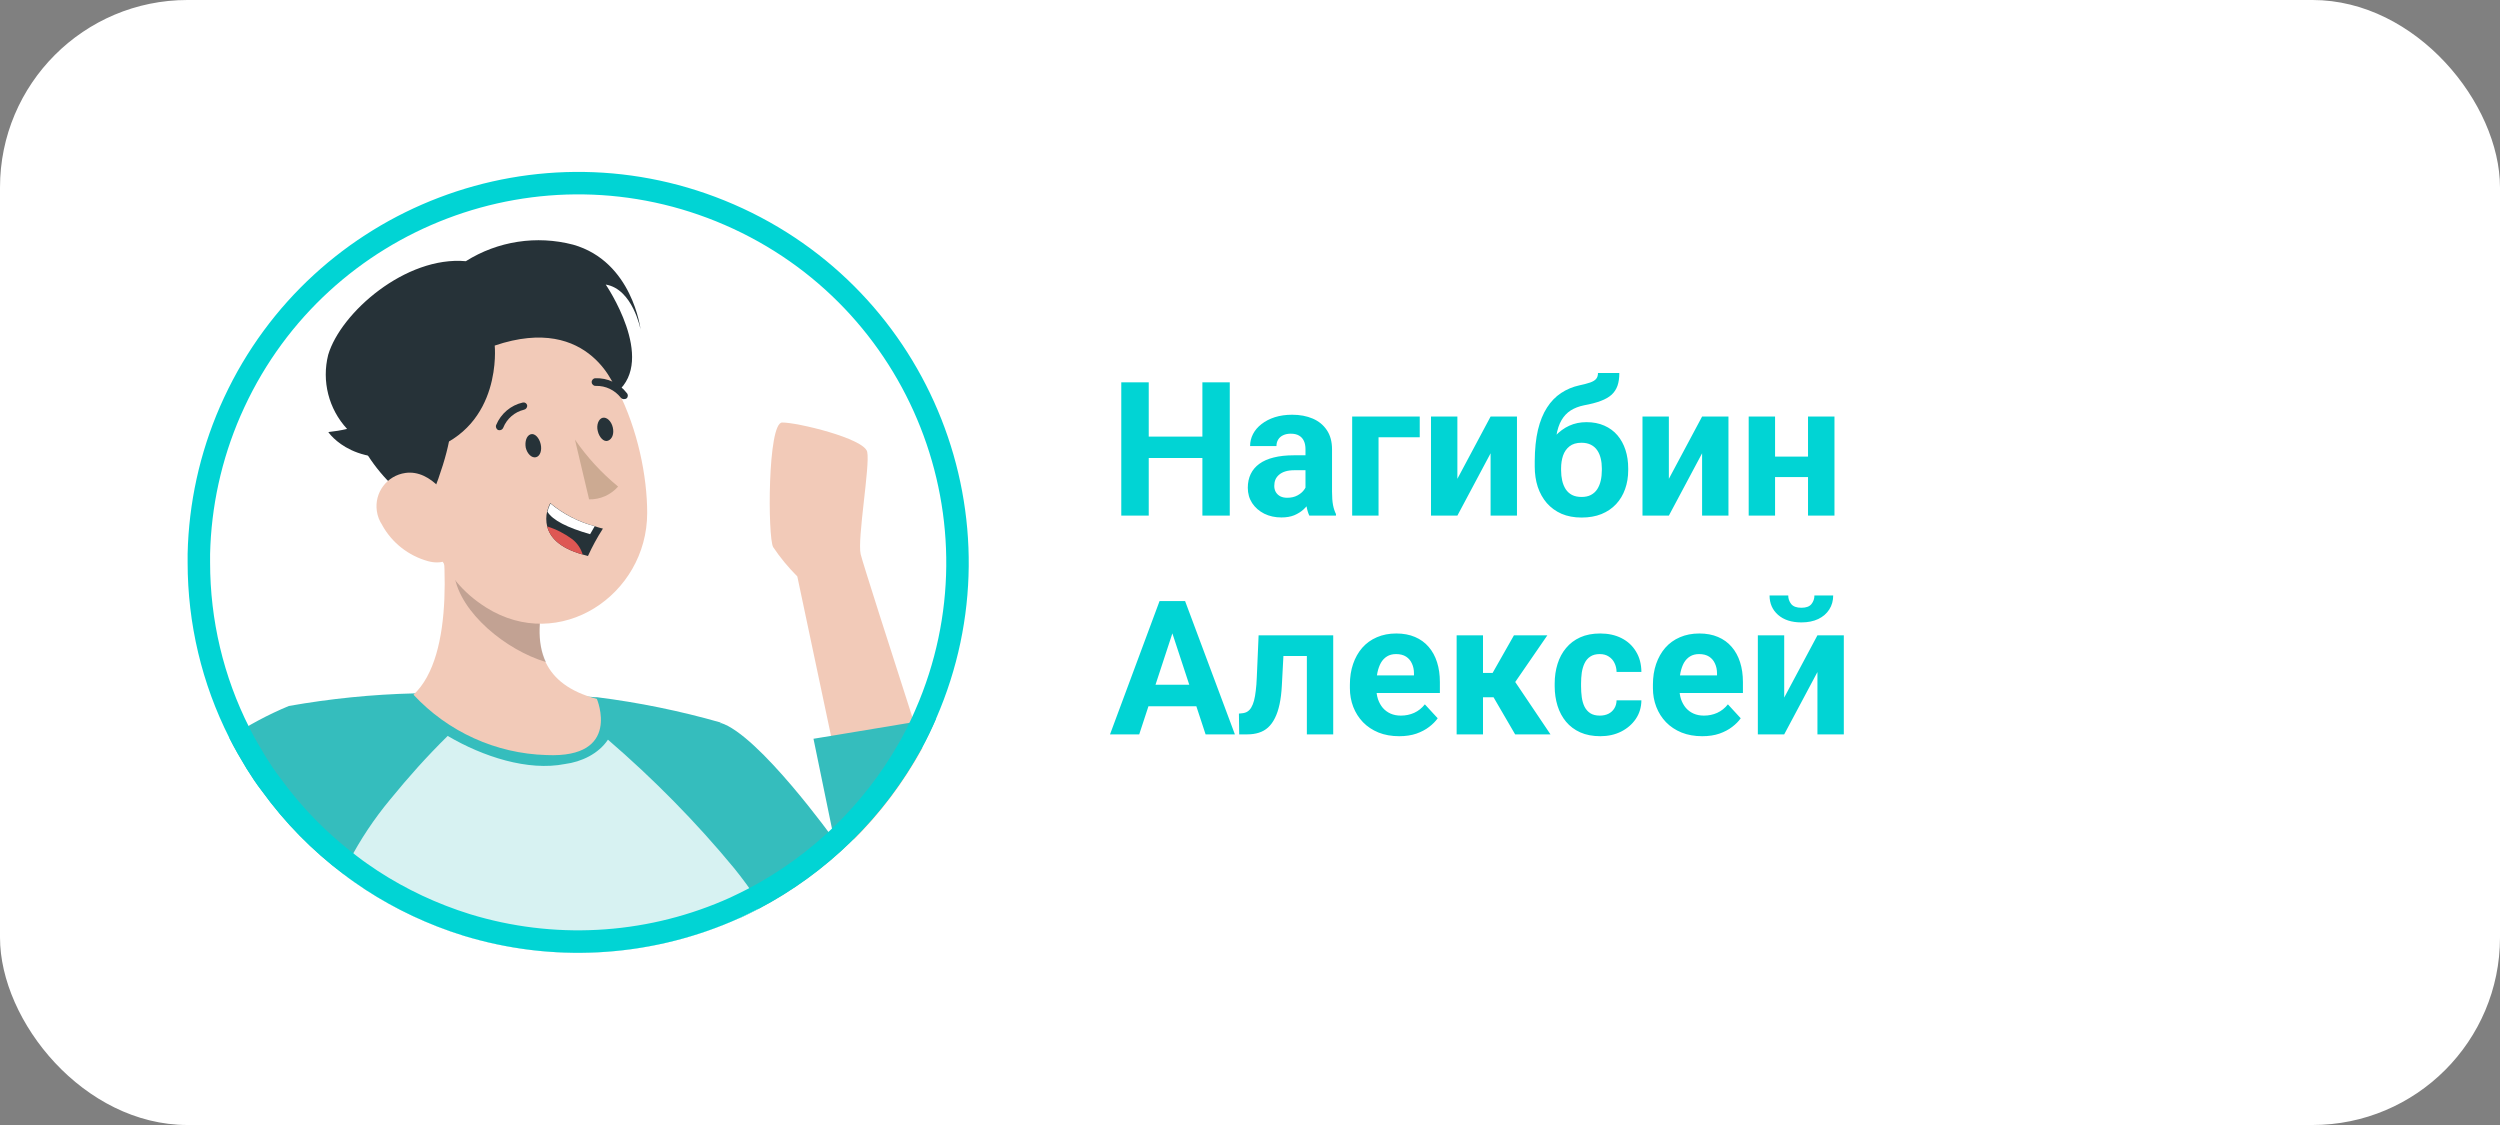 <?xml version="1.0" encoding="UTF-8"?> <svg xmlns="http://www.w3.org/2000/svg" width="160" height="72" viewBox="0 0 160 72" fill="none"><rect x="0" y="0" width="160" height="72" fill="#808080" stroke="none"/><rect width="160" height="72" rx="12" fill="white"></rect><g clip-path="url(#clip0_9_32047)"><path d="M49.482 35.015C49.935 35.691 50.453 36.316 51.028 36.892L53.185 47.094L54.624 53.752C56.371 52.02 57.852 50.042 59.032 47.885C58.859 47.346 58.672 46.792 58.492 46.217C56.968 41.486 55.213 36.014 55.084 35.475C54.854 34.512 55.695 29.781 55.501 28.918C55.307 28.055 50.992 27.027 50.057 27.041C49.122 27.055 49.13 34.397 49.482 35.015Z" fill="#F2CAB8"></path><path d="M46.109 46.26V46.296L47.015 55.593L47.331 58.771C47.734 58.584 48.137 58.383 48.532 58.181C52.962 55.859 56.601 52.278 58.995 47.885C59.326 47.274 59.636 46.627 59.916 45.98L58.478 46.217L53.2 47.094L52.063 47.281L53.394 53.752C53.394 53.752 48.54 46.986 46.109 46.26Z" fill="#35BDBD"></path><path d="M14.677 47.224C15.014 47.9 15.396 48.554 15.784 49.194C16.093 49.69 16.417 50.179 16.769 50.632C18.229 52.652 19.991 54.443 21.983 55.945C22.436 56.298 22.903 56.614 23.385 56.938C25.326 58.203 27.434 59.188 29.648 59.878C35.488 61.669 41.773 61.266 47.339 58.749C47.741 58.563 48.144 58.361 48.54 58.16C48.029 54.141 47.216 50.172 46.116 46.275V46.239C43.527 45.498 40.881 44.959 38.206 44.621H38.076C34.229 44.312 30.367 44.233 26.506 44.377C23.816 44.441 21.134 44.714 18.488 45.182C17.157 45.735 15.877 46.419 14.677 47.224Z" fill="#35BDBD"></path><path opacity="0.8" d="M21.983 55.967C22.436 56.319 22.903 56.636 23.385 56.959C25.326 58.225 27.434 59.21 29.648 59.9C35.488 61.69 41.773 61.288 47.339 58.771C47.741 58.584 48.144 58.383 48.54 58.182C48.504 57.966 48.475 57.764 48.446 57.563C48 56.88 47.518 56.226 47.008 55.593C44.57 52.631 41.814 49.841 38.909 47.339C38.309 48.238 37.221 48.761 36.15 48.898C33.791 49.365 30.91 48.429 28.652 47.099C27.271 48.465 26.197 49.669 24.967 51.171C23.946 52.401 23.054 53.738 22.314 55.162C22.198 55.442 22.083 55.715 21.983 55.967Z" fill="white"></path><path d="M26.463 44.463C28.67 46.836 31.734 48.23 34.977 48.324C39.817 48.54 38.199 44.729 38.199 44.729C36.422 44.261 35.437 43.435 34.941 42.421C34.316 41.112 34.495 39.502 34.898 37.92L34.984 37.589L27.908 31.291C28.563 35.029 29.152 41.961 26.463 44.463Z" fill="#F2CAB8"></path><path opacity="0.2" d="M29.073 36.798C29.447 39.228 32.403 41.615 34.941 42.37C34.316 41.062 34.496 39.451 34.898 37.869L29.038 33.383C28.836 34.512 28.843 35.669 29.073 36.798Z" fill="black"></path><path d="M33.654 23.065C31.978 24.956 33.496 27.056 39.026 29.536C40.27 26.66 39.378 21.864 37.587 21.066C35.797 20.268 35.121 21.454 33.654 23.065Z" fill="#263238"></path><path d="M25.887 29.069C27.376 33.98 28.002 36.92 31.116 38.883C35.804 41.824 41.413 38.092 41.42 32.836C41.42 28.12 38.997 20.886 33.654 20.067C29.843 19.463 26.262 22.058 25.65 25.869C25.485 26.941 25.564 28.033 25.887 29.069Z" fill="#F2CAB8"></path><path d="M33.647 28.645C33.74 29.047 34.035 29.328 34.301 29.263C34.567 29.198 34.697 28.824 34.603 28.422C34.51 28.019 34.222 27.703 33.956 27.796C33.69 27.89 33.582 28.271 33.647 28.645Z" fill="#263238"></path><path d="M38.257 27.588C38.35 27.991 38.645 28.307 38.911 28.206C39.177 28.105 39.314 27.767 39.22 27.358C39.127 26.948 38.825 26.674 38.566 26.739C38.307 26.804 38.156 27.207 38.257 27.588Z" fill="#263238"></path><path d="M36.796 28.134C37.573 29.263 38.501 30.27 39.558 31.14C39.09 31.672 38.414 31.974 37.702 31.96L36.796 28.134Z" fill="#CCAA92"></path><path d="M32.043 27.523C31.993 27.538 31.935 27.538 31.885 27.523C31.763 27.466 31.705 27.322 31.755 27.2C32.057 26.473 32.69 25.934 33.46 25.761C33.589 25.733 33.711 25.812 33.74 25.941C33.755 26.07 33.668 26.193 33.539 26.221C32.935 26.365 32.438 26.797 32.208 27.372C32.18 27.444 32.115 27.502 32.043 27.523Z" fill="#263238"></path><path d="M39.982 25.539C39.889 25.56 39.795 25.524 39.73 25.452C39.349 24.963 38.76 24.683 38.141 24.697C38.005 24.712 37.882 24.611 37.868 24.474C37.853 24.345 37.954 24.223 38.084 24.208C38.875 24.172 39.63 24.525 40.111 25.15C40.205 25.244 40.205 25.395 40.111 25.488C40.076 25.517 40.032 25.539 39.982 25.539Z" fill="#263238"></path><path d="M26.837 24.194C29.354 24.438 29.663 27.012 27.29 32.585C24.413 31.305 21.81 27.192 22.58 25.395C23.349 23.597 24.629 23.978 26.837 24.194Z" fill="#263238"></path><path d="M24.464 33.613C25.089 34.742 26.146 35.569 27.39 35.914C29.037 36.36 29.85 34.886 29.382 33.34C28.958 31.945 27.592 30.032 25.945 30.269C24.766 30.435 23.946 31.528 24.118 32.707C24.162 33.031 24.284 33.34 24.464 33.606V33.613Z" fill="#F2CAB8"></path><path d="M31.662 22.116C31.662 22.116 32.187 27.278 27.484 28.81C22.781 30.341 21.012 27.652 21.012 27.652C21.415 27.609 21.817 27.544 22.213 27.451C21.034 26.178 20.58 24.388 21.005 22.706C21.803 20.016 25.959 16.371 29.814 16.716C31.856 15.429 34.344 15.048 36.681 15.659C40.486 16.738 40.996 21.088 40.996 21.088C40.996 21.088 40.5 18.499 38.767 18.212C38.767 18.212 42.024 22.971 39.486 25.1C39.464 25.049 37.861 20.016 31.662 22.116Z" fill="#263238"></path><path d="M38.587 33.829C38.227 34.39 37.904 34.98 37.63 35.584L37.292 35.49C35.754 35.059 35.185 34.347 35.02 33.692C34.941 33.376 34.941 33.038 35.02 32.721C35.063 32.542 35.128 32.362 35.214 32.197C36.041 32.887 37.005 33.39 38.048 33.671C38.342 33.779 38.587 33.829 38.587 33.829Z" fill="#263238"></path><path d="M38.062 33.678L37.767 34.188C36.329 33.778 35.365 33.297 35.035 32.75C35.078 32.57 35.142 32.391 35.229 32.225C36.056 32.908 37.026 33.404 38.062 33.678Z" fill="white"></path><path d="M37.292 35.49C35.754 35.058 35.185 34.346 35.02 33.692C35.603 33.872 36.142 34.152 36.631 34.512C36.947 34.763 37.177 35.101 37.292 35.49Z" fill="#DE5753"></path><path d="M46.671 13.738C34.564 8.479 20.521 13.858 14.989 25.757L14.731 26.328C13.477 29.213 12.798 32.31 12.727 35.447V36.007C12.727 39.792 13.608 43.52 15.318 46.899L15.319 46.902C15.643 47.549 16.011 48.182 16.395 48.814C16.698 49.3 17.006 49.766 17.337 50.191L17.345 50.2L17.352 50.21C18.769 52.172 20.48 53.911 22.416 55.371L22.424 55.377C22.855 55.712 23.303 56.016 23.786 56.34C25.668 57.566 27.711 58.521 29.859 59.191C35.354 60.875 41.254 60.561 46.533 58.318L47.042 58.094C47.235 58.004 47.43 57.911 47.624 57.815L48.213 57.519C52.379 55.333 55.824 52.002 58.149 47.917L58.371 47.52C58.69 46.93 58.99 46.303 59.264 45.672V45.671C64.606 33.381 58.97 19.08 46.671 13.738Z" stroke="#01D4D4" stroke-width="1.438"></path></g><path d="M77.451 27.943V29.314H72.998V27.943H77.451ZM73.519 24.469V33H71.762V24.469H73.519ZM78.705 24.469V33H76.953V24.469H78.705ZM83.551 31.57V28.746C83.551 28.543 83.518 28.369 83.451 28.225C83.385 28.076 83.281 27.961 83.141 27.879C83.004 27.797 82.826 27.756 82.607 27.756C82.42 27.756 82.258 27.789 82.121 27.855C81.984 27.918 81.879 28.01 81.805 28.131C81.731 28.248 81.693 28.387 81.693 28.547H80.006C80.006 28.277 80.068 28.021 80.193 27.779C80.318 27.537 80.5 27.324 80.738 27.141C80.977 26.953 81.26 26.807 81.588 26.701C81.92 26.596 82.291 26.543 82.701 26.543C83.193 26.543 83.631 26.625 84.014 26.789C84.397 26.953 84.697 27.199 84.916 27.527C85.139 27.855 85.25 28.266 85.25 28.758V31.471C85.25 31.818 85.272 32.103 85.314 32.326C85.357 32.545 85.42 32.736 85.502 32.9V33H83.797C83.715 32.828 83.652 32.613 83.609 32.355C83.57 32.094 83.551 31.832 83.551 31.57ZM83.773 29.139L83.785 30.094H82.842C82.619 30.094 82.426 30.119 82.262 30.17C82.098 30.221 81.963 30.293 81.857 30.387C81.752 30.477 81.674 30.582 81.623 30.703C81.576 30.824 81.553 30.957 81.553 31.102C81.553 31.246 81.586 31.377 81.652 31.494C81.719 31.607 81.814 31.697 81.939 31.764C82.064 31.826 82.211 31.857 82.379 31.857C82.633 31.857 82.853 31.807 83.041 31.705C83.228 31.604 83.373 31.479 83.475 31.33C83.58 31.182 83.635 31.041 83.639 30.908L84.084 31.623C84.022 31.783 83.936 31.949 83.826 32.121C83.721 32.293 83.586 32.455 83.422 32.607C83.258 32.756 83.061 32.879 82.83 32.977C82.6 33.07 82.326 33.117 82.01 33.117C81.607 33.117 81.242 33.037 80.914 32.877C80.59 32.713 80.332 32.488 80.141 32.203C79.953 31.914 79.859 31.586 79.859 31.219C79.859 30.887 79.922 30.592 80.047 30.334C80.172 30.076 80.356 29.859 80.598 29.684C80.844 29.504 81.15 29.369 81.518 29.279C81.885 29.186 82.311 29.139 82.795 29.139H83.773ZM90.863 26.66V27.984H88.227V33H86.539V26.66H90.863ZM93.272 30.645L95.398 26.66H97.086V33H95.398V29.01L93.272 33H91.584V26.66H93.272V30.645ZM102.271 23.871H103.637C103.637 24.188 103.598 24.459 103.52 24.686C103.441 24.908 103.316 25.1 103.145 25.26C102.973 25.416 102.742 25.549 102.453 25.658C102.164 25.768 101.807 25.861 101.381 25.939C101.053 26.006 100.768 26.115 100.525 26.268C100.287 26.42 100.09 26.629 99.934 26.895C99.781 27.156 99.672 27.488 99.606 27.891C99.539 28.289 99.516 28.77 99.535 29.332V29.613L98.223 29.795V29.514C98.227 28.748 98.295 28.082 98.428 27.516C98.564 26.949 98.758 26.473 99.008 26.086C99.258 25.695 99.559 25.385 99.91 25.154C100.262 24.92 100.652 24.756 101.082 24.662C101.371 24.6 101.602 24.539 101.773 24.48C101.949 24.418 102.076 24.34 102.154 24.246C102.232 24.152 102.271 24.027 102.271 23.871ZM101.533 27.018C101.963 27.018 102.344 27.092 102.676 27.24C103.008 27.385 103.287 27.59 103.514 27.855C103.74 28.121 103.912 28.434 104.029 28.793C104.146 29.152 104.205 29.545 104.205 29.971V30.094C104.205 30.527 104.139 30.93 104.006 31.301C103.877 31.668 103.686 31.988 103.432 32.262C103.178 32.535 102.865 32.748 102.494 32.9C102.123 33.049 101.699 33.123 101.223 33.123C100.742 33.123 100.314 33.043 99.939 32.883C99.568 32.719 99.254 32.49 98.996 32.197C98.742 31.9 98.549 31.555 98.416 31.16C98.287 30.762 98.223 30.328 98.223 29.859V29.73C98.223 29.664 98.252 29.6 98.311 29.537C98.373 29.471 98.445 29.396 98.527 29.314C98.613 29.232 98.689 29.129 98.756 29.004C98.99 28.57 99.246 28.207 99.523 27.914C99.801 27.617 100.104 27.395 100.432 27.246C100.764 27.094 101.131 27.018 101.533 27.018ZM101.211 28.336C100.895 28.336 100.641 28.412 100.449 28.564C100.258 28.713 100.119 28.912 100.033 29.162C99.951 29.408 99.91 29.678 99.91 29.971V30.094C99.91 30.332 99.934 30.555 99.981 30.762C100.027 30.965 100.102 31.146 100.203 31.307C100.305 31.463 100.439 31.586 100.607 31.676C100.775 31.762 100.98 31.805 101.223 31.805C101.457 31.805 101.656 31.762 101.82 31.676C101.988 31.586 102.123 31.463 102.225 31.307C102.326 31.146 102.4 30.965 102.447 30.762C102.494 30.555 102.518 30.332 102.518 30.094V29.971C102.518 29.748 102.494 29.539 102.447 29.344C102.4 29.145 102.326 28.971 102.225 28.822C102.123 28.67 101.988 28.551 101.82 28.465C101.652 28.379 101.449 28.336 101.211 28.336ZM106.807 30.645L108.934 26.66H110.621V33H108.934V29.01L106.807 33H105.119V26.66H106.807V30.645ZM116.264 29.221V30.533H113.041V29.221H116.264ZM113.604 26.66V33H111.916V26.66H113.604ZM117.406 26.66V33H115.713V26.66H117.406ZM75.231 39.928L72.91 47H71.041L74.211 38.469H75.4L75.231 39.928ZM77.158 47L74.832 39.928L74.644 38.469H75.846L79.033 47H77.158ZM77.053 43.824V45.201H72.547V43.824H77.053ZM84.09 40.66V41.984H80.973V40.66H84.09ZM85.326 40.66V47H83.639V40.66H85.326ZM80.551 40.66H82.209L82.039 43.859C82.016 44.316 81.967 44.719 81.893 45.066C81.818 45.414 81.719 45.711 81.594 45.957C81.473 46.203 81.326 46.404 81.154 46.56C80.986 46.713 80.789 46.824 80.562 46.895C80.34 46.965 80.094 47 79.824 47H79.309L79.291 45.67L79.508 45.647C79.633 45.635 79.742 45.6 79.836 45.541C79.934 45.478 80.016 45.391 80.082 45.277C80.152 45.16 80.211 45.014 80.258 44.838C80.305 44.658 80.342 44.447 80.369 44.205C80.4 43.963 80.422 43.684 80.434 43.367L80.551 40.66ZM89.551 47.117C89.059 47.117 88.617 47.039 88.227 46.883C87.836 46.723 87.504 46.502 87.231 46.221C86.961 45.94 86.754 45.613 86.609 45.242C86.465 44.867 86.393 44.469 86.393 44.047V43.812C86.393 43.332 86.461 42.893 86.598 42.494C86.734 42.096 86.93 41.75 87.184 41.457C87.441 41.164 87.754 40.94 88.121 40.783C88.488 40.623 88.902 40.543 89.363 40.543C89.812 40.543 90.211 40.617 90.559 40.766C90.906 40.914 91.197 41.125 91.432 41.398C91.67 41.672 91.85 42 91.971 42.383C92.092 42.762 92.152 43.184 92.152 43.648V44.352H87.113V43.227H90.494V43.098C90.494 42.863 90.451 42.654 90.365 42.471C90.283 42.283 90.158 42.135 89.99 42.025C89.822 41.916 89.607 41.861 89.346 41.861C89.123 41.861 88.932 41.91 88.772 42.008C88.611 42.105 88.481 42.242 88.379 42.418C88.281 42.594 88.207 42.801 88.156 43.039C88.109 43.273 88.086 43.531 88.086 43.812V44.047C88.086 44.301 88.121 44.535 88.191 44.75C88.266 44.965 88.369 45.15 88.502 45.307C88.639 45.463 88.803 45.584 88.994 45.67C89.189 45.756 89.41 45.799 89.656 45.799C89.961 45.799 90.244 45.74 90.506 45.623C90.772 45.502 91 45.32 91.191 45.078L92.012 45.969C91.879 46.16 91.697 46.344 91.467 46.52C91.24 46.695 90.967 46.84 90.647 46.953C90.326 47.062 89.961 47.117 89.551 47.117ZM94.912 40.66V47H93.225V40.66H94.912ZM99.031 40.66L96.301 44.627H94.613L94.408 43.068H95.527L96.893 40.66H99.031ZM96.969 47L95.41 44.322L96.881 43.508L99.231 47H96.969ZM102.389 45.799C102.596 45.799 102.779 45.76 102.939 45.682C103.1 45.6 103.225 45.486 103.314 45.342C103.408 45.193 103.457 45.02 103.461 44.82H105.049C105.045 45.266 104.926 45.662 104.691 46.01C104.457 46.353 104.143 46.625 103.748 46.824C103.354 47.02 102.912 47.117 102.424 47.117C101.932 47.117 101.502 47.035 101.135 46.871C100.771 46.707 100.469 46.48 100.227 46.191C99.984 45.898 99.803 45.559 99.682 45.172C99.561 44.781 99.5 44.363 99.5 43.918V43.748C99.5 43.299 99.561 42.881 99.682 42.494C99.803 42.103 99.984 41.764 100.227 41.475C100.469 41.182 100.771 40.953 101.135 40.789C101.498 40.625 101.924 40.543 102.412 40.543C102.932 40.543 103.387 40.643 103.777 40.842C104.172 41.041 104.48 41.326 104.703 41.697C104.93 42.065 105.045 42.5 105.049 43.004H103.461C103.457 42.793 103.412 42.602 103.326 42.43C103.244 42.258 103.123 42.121 102.963 42.02C102.807 41.914 102.613 41.861 102.383 41.861C102.137 41.861 101.936 41.914 101.779 42.02C101.623 42.121 101.502 42.262 101.416 42.441C101.33 42.617 101.27 42.818 101.234 43.045C101.203 43.268 101.188 43.502 101.188 43.748V43.918C101.188 44.164 101.203 44.4 101.234 44.627C101.266 44.853 101.324 45.055 101.41 45.23C101.5 45.406 101.623 45.545 101.779 45.647C101.936 45.748 102.139 45.799 102.389 45.799ZM108.945 47.117C108.453 47.117 108.012 47.039 107.621 46.883C107.23 46.723 106.898 46.502 106.625 46.221C106.355 45.94 106.148 45.613 106.004 45.242C105.859 44.867 105.787 44.469 105.787 44.047V43.812C105.787 43.332 105.855 42.893 105.992 42.494C106.129 42.096 106.324 41.75 106.578 41.457C106.836 41.164 107.148 40.94 107.516 40.783C107.883 40.623 108.297 40.543 108.758 40.543C109.207 40.543 109.605 40.617 109.953 40.766C110.301 40.914 110.592 41.125 110.826 41.398C111.064 41.672 111.244 42 111.365 42.383C111.486 42.762 111.547 43.184 111.547 43.648V44.352H106.508V43.227H109.889V43.098C109.889 42.863 109.846 42.654 109.76 42.471C109.678 42.283 109.553 42.135 109.385 42.025C109.217 41.916 109.002 41.861 108.74 41.861C108.518 41.861 108.326 41.91 108.166 42.008C108.006 42.105 107.875 42.242 107.773 42.418C107.676 42.594 107.602 42.801 107.551 43.039C107.504 43.273 107.48 43.531 107.48 43.812V44.047C107.48 44.301 107.516 44.535 107.586 44.75C107.66 44.965 107.764 45.15 107.896 45.307C108.033 45.463 108.197 45.584 108.389 45.67C108.584 45.756 108.805 45.799 109.051 45.799C109.355 45.799 109.639 45.74 109.9 45.623C110.166 45.502 110.395 45.32 110.586 45.078L111.406 45.969C111.273 46.16 111.092 46.344 110.861 46.52C110.635 46.695 110.361 46.84 110.041 46.953C109.721 47.062 109.355 47.117 108.945 47.117ZM114.189 44.645L116.316 40.66H118.004V47H116.316V43.01L114.189 47H112.502V40.66H114.189V44.645ZM116.123 38.111H117.324C117.324 38.447 117.24 38.746 117.072 39.008C116.908 39.266 116.674 39.469 116.369 39.617C116.064 39.762 115.705 39.834 115.291 39.834C114.662 39.834 114.164 39.674 113.797 39.353C113.434 39.033 113.252 38.619 113.252 38.111H114.447C114.447 38.315 114.51 38.496 114.635 38.656C114.764 38.816 114.982 38.897 115.291 38.897C115.596 38.897 115.811 38.816 115.936 38.656C116.061 38.496 116.123 38.315 116.123 38.111Z" fill="#01D4D4"></path><defs><clipPath id="clip0_9_32047"><rect width="50" height="50" fill="white" transform="translate(12 11)"></rect></clipPath></defs></svg> 